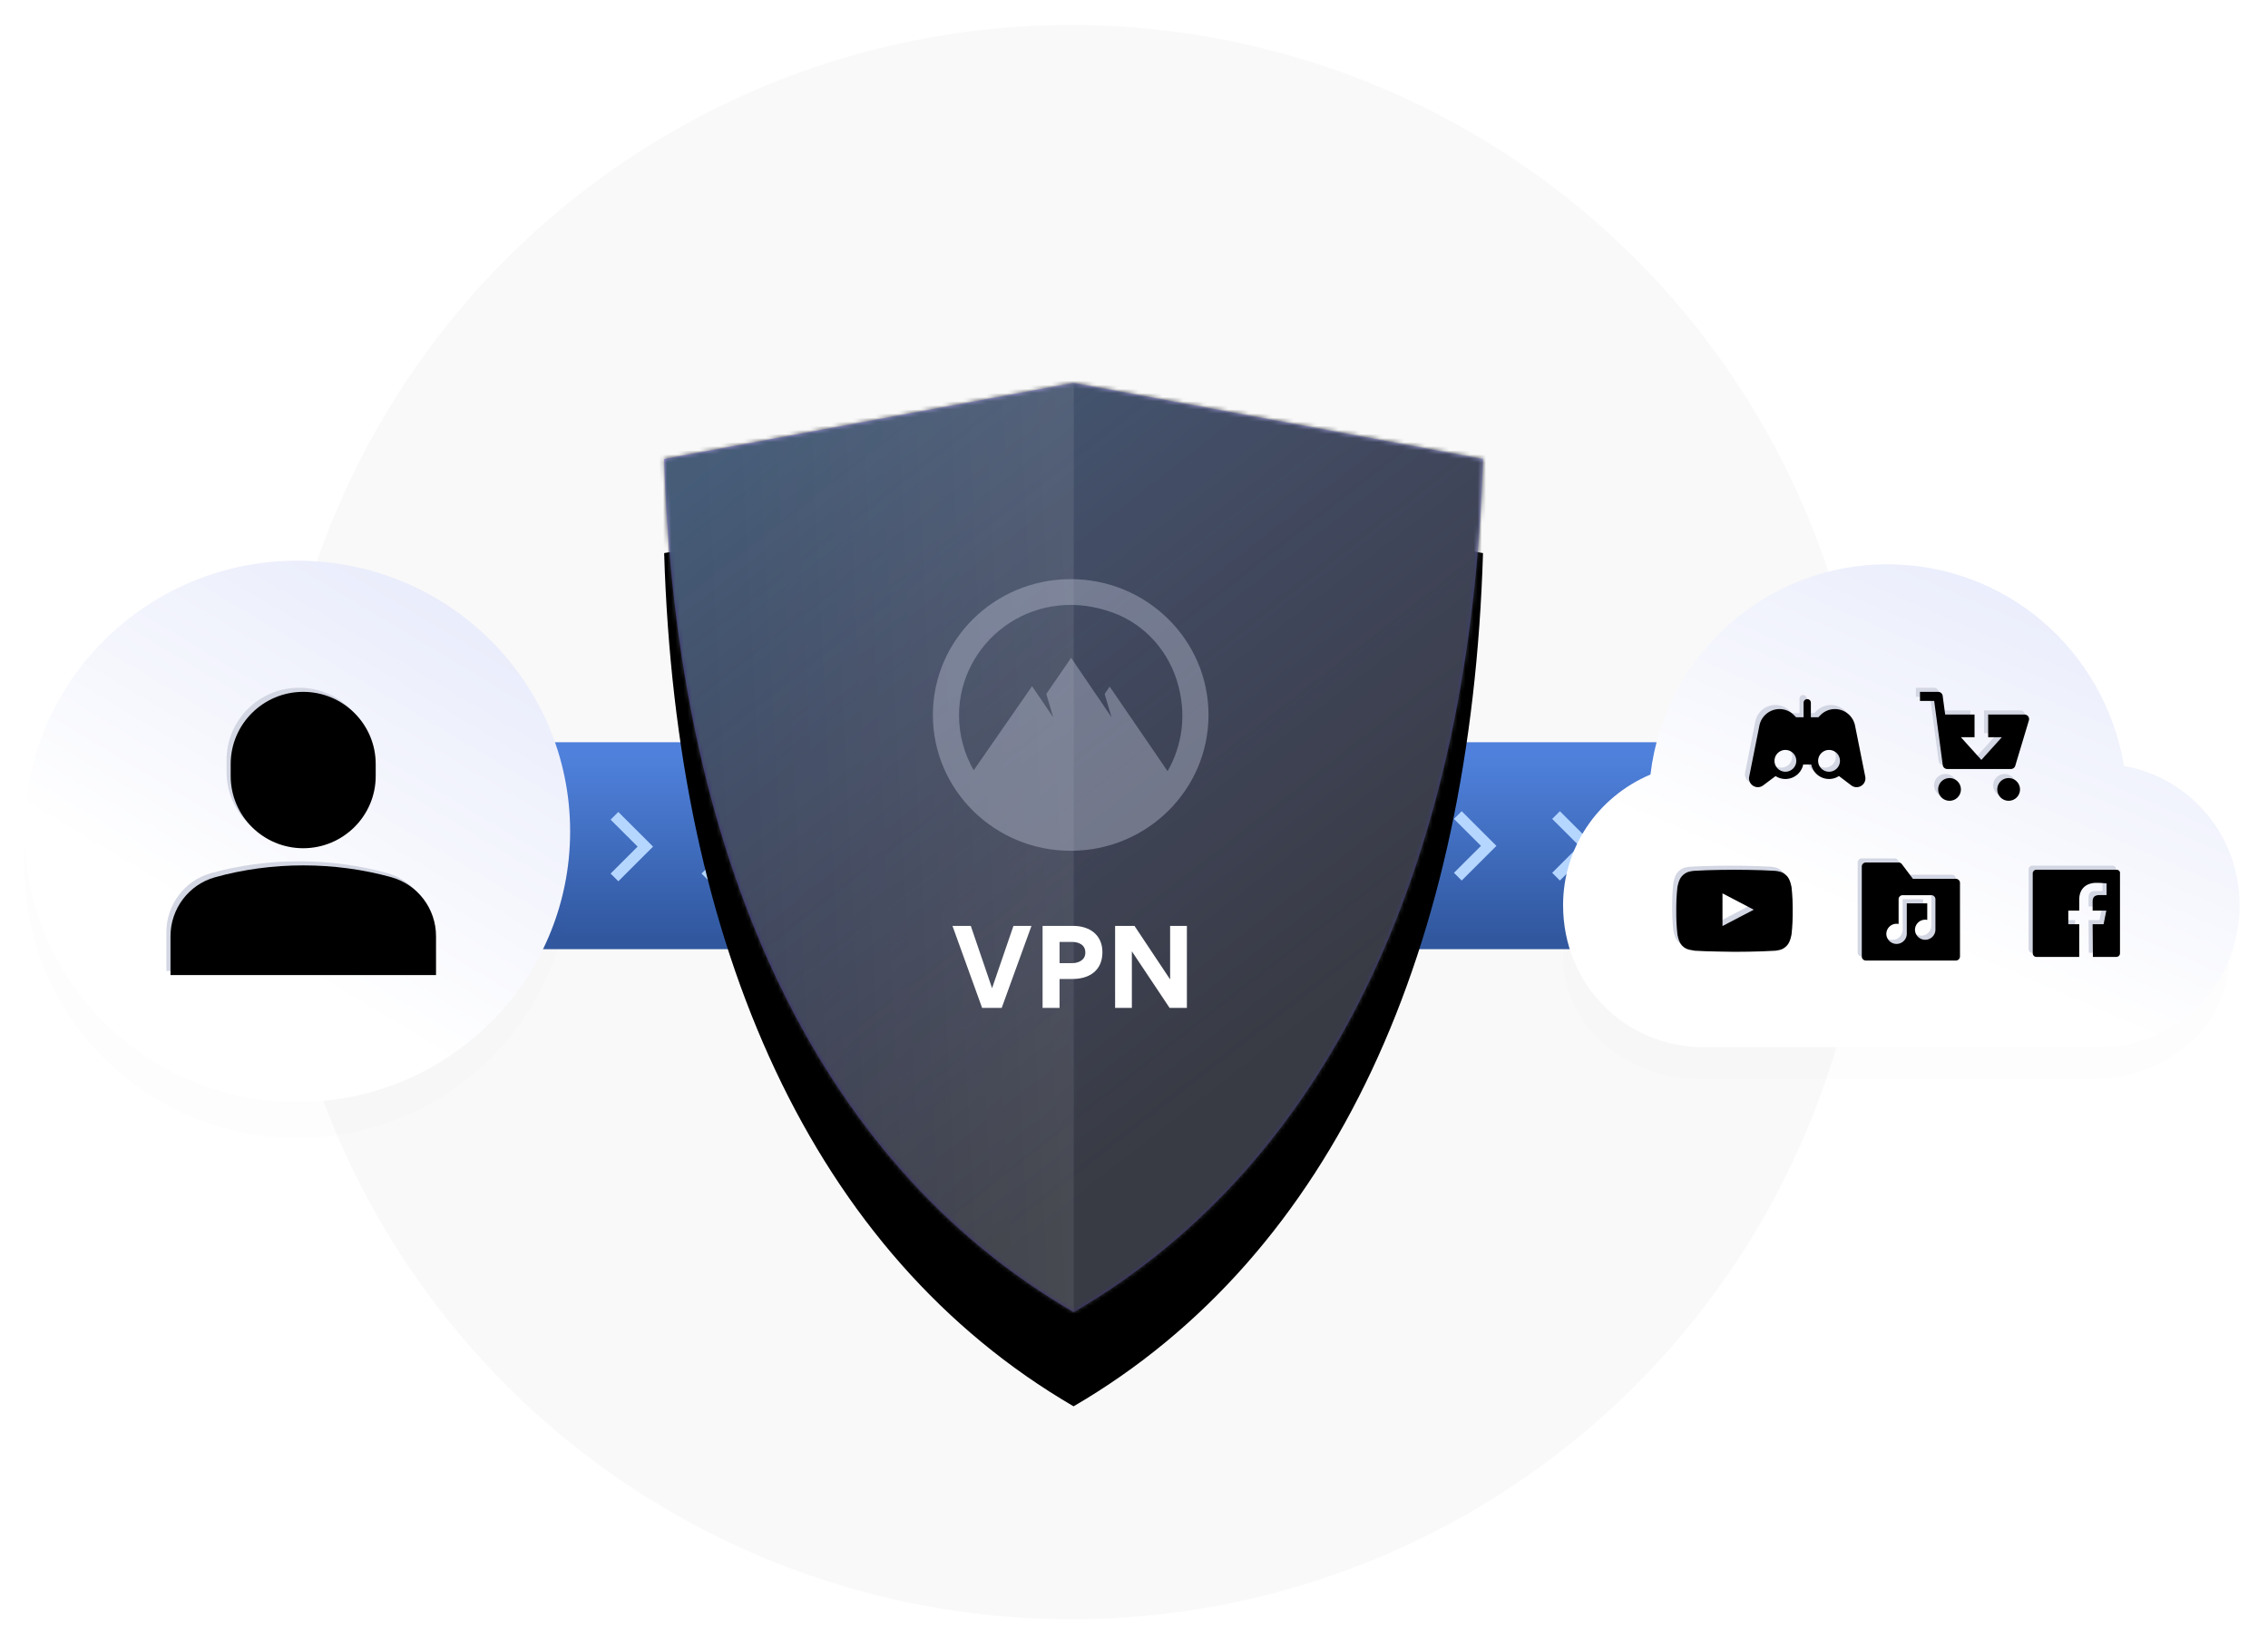<svg xmlns="http://www.w3.org/2000/svg" xmlns:xlink="http://www.w3.org/1999/xlink" width="554" height="400" viewBox="0 0 554 400"><defs><linearGradient id="a" x1="51.785%" x2="51.785%" y1="6.178%" y2="94.489%"><stop offset="0%" stop-color="#4F81DC"/><stop offset="100%" stop-color="#31589F"/></linearGradient><path id="b" d="M6.711 8.65L.114 15.237l1.885 1.882L10.48 8.65 1.999.181.114 2.063z"/><path id="c" d="M6.711 8.65L.114 15.237l1.885 1.882L10.48 8.65 1.999.181.114 2.063z"/><path id="d" d="M6.711 8.65L.114 15.237l1.885 1.882L10.48 8.65 1.999.181.114 2.063z"/><path id="e" d="M6.596 8.469L0 15.056l1.885 1.882 8.481-8.469L1.885 0 0 1.882z"/><path id="f" d="M6.596 8.469L0 15.056l1.885 1.882 8.481-8.469L1.885 0 0 1.882z"/><linearGradient id="i" x1="14.587%" x2="122.787%" y1="61.108%" y2="40.636%"><stop offset="0%" stop-color="#7D4FFF"/><stop offset="100%" stop-color="#7E7FFF"/></linearGradient><path id="g" d="M.755 18.625L100.765.042v227.055C36.99 189.932 3.652 114.84.754 18.625zm200.019 0c-2.899 96.215-36.235 171.307-100.01 208.472V.042l100.01 18.583z"/><filter id="h" width="135.5%" height="134.4%" x="-17.7%" y="-8.6%" filterUnits="objectBoundingBox"><feOffset dy="23" in="SourceAlpha" result="shadowOffsetOuter1"/><feGaussianBlur in="shadowOffsetOuter1" result="shadowBlurOuter1" stdDeviation="8"/><feComposite in="shadowBlurOuter1" in2="SourceAlpha" operator="out" result="shadowBlurOuter1"/><feColorMatrix in="shadowBlurOuter1" values="0 0 0 0 0 0 0 0 0 0 0 0 0 0 0 0 0 0 0.15 0"/></filter><linearGradient id="k" x1="13.484%" x2="65.125%" y1="3.302%" y2="78.841%"><stop offset="0%" stop-color="#65ABF6" stop-opacity=".586"/><stop offset="100%" stop-color="#7E7FFF" stop-opacity="0"/></linearGradient><linearGradient id="l" x1="14.587%" x2="111.394%" y1="61.108%" y2="50%"><stop offset="0%" stop-color="#FFF" stop-opacity="0"/><stop offset="100%" stop-color="#FFF" stop-opacity=".09"/></linearGradient><filter id="m" width="120.8%" height="133%" x="-10.4%" y="-16.5%" filterUnits="objectBoundingBox"><feGaussianBlur in="SourceGraphic" stdDeviation="5.636"/></filter><linearGradient id="n" x1="86.666%" x2="46.21%" y1="7.367%" y2="74.346%"><stop offset="0%" stop-color="#E8EBFB"/><stop offset="100%" stop-color="#FFF"/></linearGradient><path id="o" d="M137.02 49.28C132.2 20.822 108.101 0 79.183 0 49.575 0 24.788 22.21 21.345 51.362 8.263 56.915 0 69.408 0 83.29c0 19.434 15.148 34.704 34.427 34.704h96.396c19.28 0 34.428-15.27 34.428-34.704 0-17.352-12.394-31.234-28.23-34.01z"/><path id="p" d="M7.219 26.615a2.774 2.774 0 0 1-2.777-2.772A2.774 2.774 0 0 1 7.22 21.07a2.774 2.774 0 0 1 2.776 2.773 2.774 2.774 0 0 1-2.776 2.772zm14.437 0a2.774 2.774 0 0 1-2.777-2.772 2.774 2.774 0 0 1 2.777-2.773 2.774 2.774 0 0 1 2.776 2.773 2.774 2.774 0 0 1-2.776 2.772zM26.43 5.988c.212.282.277.647.176.984l-3.332 11.09a1.11 1.11 0 0 1-1.064.79H6.663a1.11 1.11 0 0 1-1.1-.962L3.47 2.218H0V0h4.442a1.11 1.11 0 0 1 1.1.963l.613 4.582h7.172v5.545H9.995l4.998 5.544 4.997-5.544h-3.332V5.545h8.885c.35 0 .678.164.888.443z"/><filter id="q" width="103.8%" height="103.8%" x="-1.9%" y="-1.9%" filterUnits="objectBoundingBox"><feOffset dx="1" dy="1" in="SourceAlpha" result="shadowOffsetInner1"/><feComposite in="shadowOffsetInner1" in2="SourceAlpha" k2="-1" k3="1" operator="arithmetic" result="shadowInnerInner1"/><feColorMatrix in="shadowInnerInner1" values="0 0 0 0 0 0 0 0 0 0 0 0 0 0 0 0 0 0 0.07 0"/></filter><path id="r" d="M28.164 47.818s-.267-1.951-1.155-2.838c-1.066-1.154-2.31-1.154-2.843-1.243-3.998-.266-9.95-.266-9.95-.266s-5.953 0-9.951.266c-.534.09-1.777.09-2.843 1.243-.889.887-1.155 2.838-1.155 2.838S0 50.125 0 52.432v2.129c0 2.307.267 4.613.267 4.613s.266 1.952 1.155 2.84c1.066 1.152 2.487 1.064 3.11 1.241 2.309.178 9.683.266 9.683.266s5.953 0 9.95-.266c.534-.089 1.778-.089 2.844-1.242.888-.887 1.155-2.839 1.155-2.839s.266-2.306.266-4.613v-2.13c0-2.306-.266-4.613-.266-4.613zm-16.88 9.404v-7.984l7.64 3.992-7.64 3.992z"/><filter id="s" width="103.5%" height="105%" x="-1.8%" y="-2.5%" filterUnits="objectBoundingBox"><feOffset dx="1" dy="1" in="SourceAlpha" result="shadowOffsetInner1"/><feComposite in="shadowOffsetInner1" in2="SourceAlpha" k2="-1" k3="1" operator="arithmetic" result="shadowInnerInner1"/><feColorMatrix in="shadowInnerInner1" values="0 0 0 0 0 0 0 0 0 0 0 0 0 0 0 0 0 0 0.07 0"/></filter><path id="t" d="M107.581 43.471H87.936c-.468 0-.868.4-.868.865v19.496c0 .532.4.931.868.931h10.49V56.78h-2.672v-3.327h2.673V50.79c0-2.728 1.737-4.125 4.21-4.125 1.202 0 2.204.133 2.472.133v2.861h-1.738c-1.336 0-1.67.666-1.67 1.597v2.196h3.34l-.667 3.327H101.7l.067 7.984h5.746a.883.883 0 0 0 .869-.865V44.336c.067-.465-.334-.865-.802-.865z"/><filter id="u" width="104.7%" height="104.7%" x="-2.3%" y="-2.3%" filterUnits="objectBoundingBox"><feOffset dx="1" dy="1" in="SourceAlpha" result="shadowOffsetInner1"/><feComposite in="shadowOffsetInner1" in2="SourceAlpha" k2="-1" k3="1" operator="arithmetic" result="shadowInnerInner1"/><feColorMatrix in="shadowInnerInner1" values="0 0 0 0 0 0 0 0 0 0 0 0 0 0 0 0 0 0 0.07 0"/></filter><path id="v" d="M32.872 6.21h1.818l.534-.534a4.966 4.966 0 0 1 3.536-1.465 5.014 5.014 0 0 1 4.902 4.021l2.493 12.476a2.142 2.142 0 0 1-.967 2.25 2.157 2.157 0 0 1-1.15.333c-.454 0-.907-.147-1.293-.436l-3.011-2.288a4.412 4.412 0 0 1-2.42.725 4.448 4.448 0 0 1-4.352-3.549h-1.957a4.449 4.449 0 0 1-4.352 3.55 4.418 4.418 0 0 1-2.399-.713l-3.032 2.276c-.722.541-1.68.58-2.443.101a2.14 2.14 0 0 1-.967-2.249l2.492-12.476a5.013 5.013 0 0 1 4.903-4.021c1.336 0 2.592.52 3.536 1.465l.534.534h1.818V2.663a.888.888 0 1 1 1.777 0V6.21zm-6.219 13.308a2.667 2.667 0 0 0 2.665-2.662 2.667 2.667 0 0 0-2.665-2.661 2.667 2.667 0 0 0-2.665 2.661 2.667 2.667 0 0 0 2.665 2.662zm7.996-2.662a2.667 2.667 0 0 0 2.665 2.662 2.667 2.667 0 0 0 2.666-2.662 2.667 2.667 0 0 0-2.666-2.661 2.667 2.667 0 0 0-2.665 2.661z"/><filter id="w" width="103.5%" height="104.6%" x="-1.8%" y="-2.3%" filterUnits="objectBoundingBox"><feOffset dx="1" dy="1" in="SourceAlpha" result="shadowOffsetInner1"/><feComposite in="shadowOffsetInner1" in2="SourceAlpha" k2="-1" k3="1" operator="arithmetic" result="shadowInnerInner1"/><feColorMatrix in="shadowInnerInner1" values="0 0 0 0 0 0 0 0 0 0 0 0 0 0 0 0 0 0 0.07 0"/></filter><path id="x" d="M22.989 3.992H12.494L9.795.4a1 1 0 0 0-.8-.399H1a.997.997 0 0 0-1 .997v21.958a1 1 0 0 0 1 .998h21.989a1 1 0 0 0 .999-.998V4.99a.999.999 0 0 0-1-.998zM17.99 16.468a2.5 2.5 0 0 1-4.997 0 2.5 2.5 0 0 1 2.998-2.444V9.98h-4.997v7.485a2.5 2.5 0 0 1-4.998 0 2.5 2.5 0 0 1 2.999-2.444v-6.04a.999.999 0 0 1 .999-.997h6.997c.551 0 .999.446.999.998v7.485z"/><filter id="y" width="104.2%" height="104.2%" x="-2.1%" y="-2.1%" filterUnits="objectBoundingBox"><feOffset dx="1" dy="1" in="SourceAlpha" result="shadowOffsetInner1"/><feComposite in="shadowOffsetInner1" in2="SourceAlpha" k2="-1" k3="1" operator="arithmetic" result="shadowInnerInner1"/><feColorMatrix in="shadowInnerInner1" values="0 0 0 0 0 0 0 0 0 0 0 0 0 0 0 0 0 0 0.07 0"/></filter><filter id="z" width="122.1%" height="122.2%" x="-11%" y="-11.1%" filterUnits="objectBoundingBox"><feGaussianBlur in="SourceGraphic" stdDeviation="4.9"/></filter><path id="A" d="M67.06 69.26c-9.767 0-17.71-7.909-17.71-17.635v-2.939c0-9.726 7.943-17.635 17.71-17.635 9.768 0 17.712 7.91 17.712 17.635v2.94c0 9.725-7.944 17.634-17.711 17.634zm21.603 7.105c6.382 1.787 10.843 7.694 10.843 14.369v9.516H34.649v-9.516c0-6.675 4.46-12.582 10.843-14.37 13.87-3.88 29.303-3.88 43.171 0z"/><filter id="B" width="101.5%" height="101.4%" x="-.8%" y="-.7%" filterUnits="objectBoundingBox"><feOffset dx="1" dy="1" in="SourceAlpha" result="shadowOffsetInner1"/><feComposite in="shadowOffsetInner1" in2="SourceAlpha" k2="-1" k3="1" operator="arithmetic" result="shadowInnerInner1"/><feColorMatrix in="shadowInnerInner1" values="0 0 0 0 0 0 0 0 0 0 0 0 0 0 0 0 0 0 0.07 0"/></filter></defs><g fill="none" fill-rule="evenodd"><g transform="translate(28.211 6)"><ellipse cx="233.379" cy="194.874" fill="#F5F5F5" opacity=".5" rx="194.893" ry="194.773"/><path fill="url(#a)" d="M0 0h485.091v50.569H0z" transform="translate(0 175.356)"/><use fill="#B5D6FF" opacity=".5" xlink:href="#b" transform="translate(120.828 192.212)"/><use fill="#B5D6FF" opacity=".25" xlink:href="#c" transform="translate(143.04 192.212)"/><use fill="#B5D6FF" opacity=".25" xlink:href="#d" transform="translate(165.25 192.212)"/><use fill="#B5D6FF" opacity=".25" xlink:href="#e" transform="translate(326.948 192.212)"/><use fill="#B5D6FF" opacity=".5" xlink:href="#f" transform="translate(350.936 192.212)"/><g transform="translate(133.267 87.526)"><mask id="j" fill="#fff"><use xlink:href="#g"/></mask><use fill="#000" filter="url(#h)" xlink:href="#g"/><use fill="url(#i)" fill-opacity=".5" xlink:href="#g"/><g mask="url(#j)"><path fill="#151922" d="M-20.968-8.36h244.856v239.858H-20.968z"/><path fill="#FFF" opacity=".15" d="M-20.968-8.36h244.856v239.858H-20.968z"/></g><path fill="url(#k)" fill-opacity=".5" d="M.755 18.625L100.765.042v227.055C36.99 189.932 3.652 114.84.754 18.625zm200.019 0c-2.899 96.215-36.235 171.307-100.01 208.472V.042l100.01 18.583z" mask="url(#j)"/><path fill="url(#l)" d="M.8 18.582L100.81 0v227.055C37.035 189.89 3.699 120.4.8 18.582z" mask="url(#j)"/><path d="M100.058 114.357c-18.59 0-33.662-14.858-33.662-33.187 0-18.33 15.071-33.188 33.662-33.188 18.592 0 33.663 14.859 33.663 33.188s-15.071 33.187-33.663 33.187zm-9.437-40.223l5.16 7.593-1.682-5.695 6.059-8.821 9.874 14.516-1.683-5.695 1.234-1.787 14.137 20.657c3.591-6.253 4.825-14.069 2.245-22.22-2.581-8.151-8.865-14.516-16.943-16.972-18.85-6.03-36.242 7.816-36.242 25.57 0 4.913 1.347 9.491 3.59 13.4l14.25-20.546z" fill="#C2C5DB" fill-opacity=".4"/><path fill="#FFF" d="M78.421 152.743l-7.244-20.037h4.48l5.196 15.226 5.222-15.226h4.403l-7.27 20.037h-4.787zm29.387-13.614c0 4.427-3.123 6.551-7.321 6.551h-3.149v7.063h-4.147v-20.037h7.45c4.019 0 7.167 2.175 7.167 6.423zm-4.172.102c0-1.945-1.639-2.61-3.354-2.61h-2.944v5.195h2.97c1.638 0 3.328-.717 3.328-2.585zm20.58 13.512l-9.215-13.819v13.82h-4.095v-20.038h4.735l8.704 13.077v-13.077h4.096v20.037h-4.224z"/></g><g transform="translate(353.6 131.884)"><path fill="#33343D" fill-rule="nonzero" d="M134.944 66.106c-4.747-24.729-28.48-42.822-56.961-42.822-29.159 0-53.571 19.3-56.962 44.63C8.137 72.74 0 83.597 0 95.66c0 16.887 14.918 30.156 33.906 30.156h94.935c18.987 0 33.906-13.269 33.906-30.156 0-15.078-12.206-27.141-27.803-29.553z" filter="url(#m)" opacity=".1"/><use fill="url(#n)" fill-rule="nonzero" xlink:href="#o"/><g transform="translate(26.653 30.164)"><g fill-rule="nonzero" transform="translate(59.526)"><use fill="#D3D6E3" xlink:href="#p"/><use fill="#000" filter="url(#q)" xlink:href="#p"/></g><g fill-rule="nonzero"><use fill="#D3D6E3" xlink:href="#r"/><use fill="#000" filter="url(#s)" xlink:href="#r"/></g><use fill="#D3D6E3" xlink:href="#t"/><use fill="#000" filter="url(#u)" xlink:href="#t"/><g fill-rule="nonzero"><use fill="#D3D6E3" xlink:href="#v"/><use fill="#000" filter="url(#w)" xlink:href="#v"/></g><g fill-rule="nonzero" transform="translate(45.31 41.697)"><use fill="#D3D6E3" xlink:href="#x"/><use fill="#000" filter="url(#y)" xlink:href="#x"/></g></g></g></g><g transform="translate(6 136.998)"><ellipse cx="66.633" cy="74.878" fill="#33343D" fill-rule="nonzero" filter="url(#z)" opacity=".1" rx="66.633" ry="66.147"/><ellipse cx="66.633" cy="66.147" fill="url(#n)" fill-rule="nonzero" rx="66.633" ry="66.147"/><use fill="#D3D6E3" xlink:href="#A"/><use fill="#000" filter="url(#B)" xlink:href="#A"/></g></g></svg>